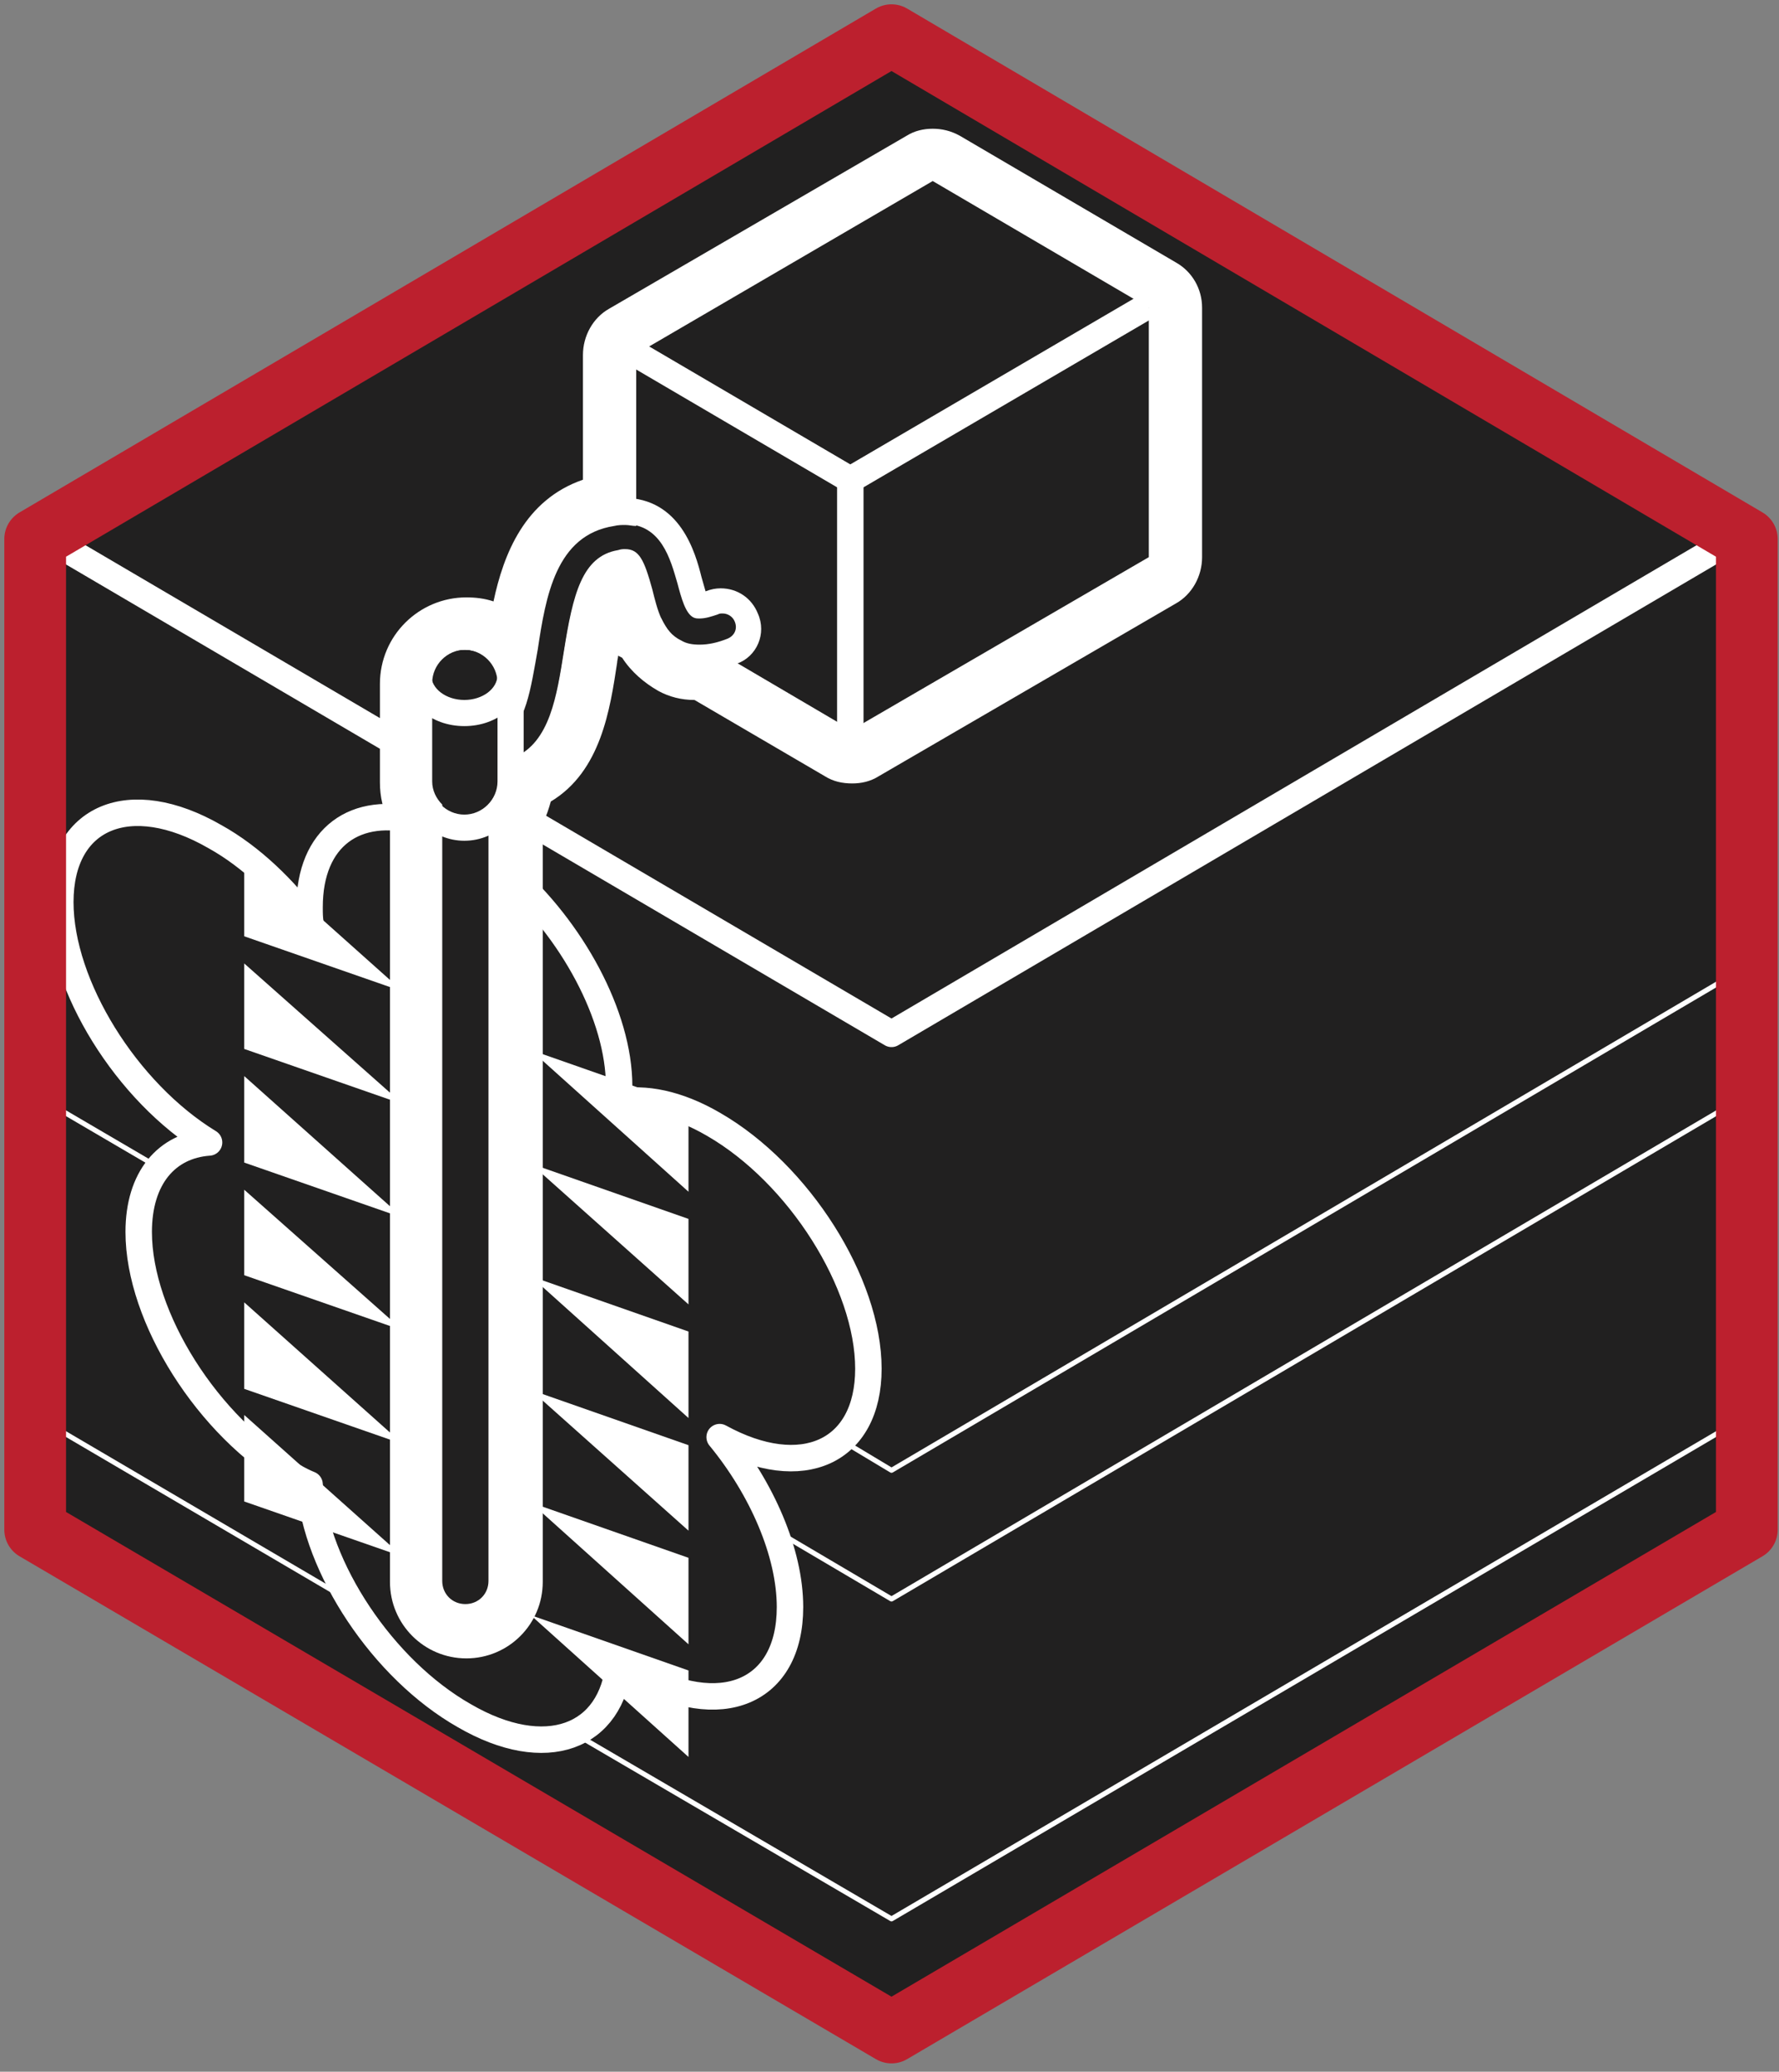 <?xml version="1.0" encoding="UTF-8"?> <svg xmlns="http://www.w3.org/2000/svg" width="177" height="206" viewBox="0 0 177 206" fill="none"><rect x="0" y="0" width="177" height="206" fill="#808080" stroke="none"/> <path d="M3.5 152.5L89 201.5L173 150V52L87 3.5L3 54L3.5 152.5Z" fill="#212020"></path> <path d="M114.2 30.4L84.6 47.701L63.1 35.101" stroke="white" stroke-width="2.632" stroke-miterlimit="10" stroke-linejoin="round"></path> <path d="M84.6 47.699V72.699" stroke="white" stroke-width="2.632" stroke-miterlimit="10" stroke-linejoin="round"></path> <path d="M41.5 75.101L3.5 52.801" stroke="white" stroke-width="2.632" stroke-miterlimit="10" stroke-linejoin="round"></path> <path d="M173.8 52.801L88.7 102.801L51.2 80.801" stroke="white" stroke-width="2.632" stroke-miterlimit="10" stroke-linejoin="round"></path> <path d="M15.8 116.101L3.5 108.9" stroke="white" stroke-width="0.497" stroke-miterlimit="10" stroke-linejoin="round"></path> <path d="M173.8 108.9L88.7 159L77 152.101" stroke="white" stroke-width="0.497" stroke-miterlimit="10" stroke-linejoin="round"></path> <path d="M173.8 96.1L88.7 146.2L83.7 143.2" stroke="white" stroke-width="0.497" stroke-miterlimit="10" stroke-linejoin="round"></path> <path d="M46.2 64.6C48 64.6 49.5 65.7 49.5 67.1C49.5 68.5 48 69.6 46.2 69.6C44.4 69.6 42.9 68.5 42.9 67.1C42.9 65.7 44.4 64.6 46.2 64.6ZM46.2 62C42.9 62 40.3 64.2 40.3 67.1C40.3 70 42.9 72.2 46.2 72.2C49.5 72.2 52.1 70 52.1 67.1C52.1 64.2 49.5 62 46.2 62Z" fill="white"></path> <path d="M75.4 61C74.8 59.5 73.4 58.5 71.7 58.5C71.2 58.5 70.7 58.6 70.2 58.8C70.1 58.4 69.9 57.8 69.8 57.4C69.2 55 67.7 49.5 62 49.5C61.5 49.5 61 49.5 60.5 49.6C52.8 50.9 51.6 58.5 50.8 64.1C50.6 65.2 50.4 66.9 50 68.3V73C52.2 72.1 52.7 68.4 53.4 64.5C54.2 59.2 55.2 53.1 61 52.2C61.4 52.1 61.8 52.1 62.1 52.1C65.8 52.1 66.7 55.6 67.4 58C67.8 59.5 68.2 61 69 61.4C69.2 61.5 69.4 61.5 69.6 61.5C70.2 61.5 70.8 61.3 71.4 61.1C71.6 61 71.7 61 71.9 61C72.4 61 72.9 61.3 73.1 61.8C73.4 62.5 73.1 63.2 72.4 63.5C71.4 63.9 70.5 64.1 69.6 64.1C68.9 64.1 68.3 64 67.8 63.7C65.9 62.8 65.4 60.6 64.9 58.6C64.1 55.7 63.6 54.6 62.2 54.6C62 54.6 61.8 54.6 61.5 54.7C57.9 55.3 57 59.1 56.1 64.8C55.4 69.2 54.7 73.8 51.2 75.3C51 75.4 50.9 75.4 50.7 75.4C50.5 75.4 50.3 75.3 50.1 75.3V78C50.3 78 50.5 78.1 50.7 78.1C51.2 78.1 51.8 78 52.2 77.8C57.1 75.7 57.9 70.2 58.7 65.3C59.6 59.6 60.3 57.8 61.7 57.4C61.8 57.7 62 58.3 62.3 59.3C62.9 61.6 63.7 64.6 66.6 66.1C67.5 66.6 68.5 66.8 69.6 66.8C70.8 66.8 72 66.5 73.3 66C75.3 65.3 76.3 63 75.4 61Z" fill="white"></path> <path d="M46.2 64.6C48 64.6 49.5 66.1 49.5 67.9V77.7C49.5 79.5 48 81 46.2 81C44.4 81 42.9 79.5 42.9 77.7V67.9C42.9 66.1 44.4 64.6 46.2 64.6ZM46.2 62C42.9 62 40.3 64.7 40.3 67.9V77.7C40.3 81 43 83.6 46.2 83.6C49.5 83.6 52.1 80.9 52.1 77.7V67.9C52.1 64.7 49.5 62 46.2 62Z" fill="white"></path> <path d="M92.8 18.001L114.3 30.601V55.401L84.7 72.601L70.4 64.201C70.2 64.201 69.9 64.301 69.7 64.301C69 64.301 68.4 64.201 67.9 63.901C66.9 63.401 66.3 62.501 65.8 61.501L63.3 60.001V55.101C63 54.901 62.7 54.801 62.2 54.801C62 54.801 61.8 54.801 61.5 54.901C57.9 55.501 57 59.301 56.1 65.001C55.4 69.401 54.7 74.001 51.2 75.501C51 75.601 50.9 75.601 50.7 75.601C50.7 75.601 50.6 75.601 50.5 75.601C50.4 75.601 50.1 75.601 49.6 75.701V77.701C49.6 78.601 49.2 79.401 48.6 80.001V157.201C48.6 158.501 47.6 159.501 46.3 159.501C45 159.501 44 158.501 44 157.201V80.001C43.4 79.401 43 78.601 43 77.701V67.901C43 66.101 44.5 64.601 46.3 64.601C48.1 64.601 49.6 66.101 49.6 67.901V73.301C50.1 73.101 50.1 73.101 50.1 73.101C52.3 72.201 52.8 68.501 53.5 64.601C54.3 59.301 55.3 53.201 61.1 52.301C61.5 52.201 61.9 52.201 62.2 52.201C62.6 52.201 62.9 52.301 63.3 52.301V35.201L92.8 18.001ZM92.8 12.801C91.9 12.801 91 13.001 90.2 13.501L60.6 30.701C59 31.601 58 33.401 58 35.301V47.701C52.2 49.701 50.1 55.101 49.1 59.801C48.2 59.501 47.3 59.401 46.4 59.401C41.7 59.401 37.8 63.201 37.8 68.001V77.801C37.8 79.201 38.1 80.601 38.8 81.801V157.301C38.8 161.501 42.2 164.901 46.4 164.901C50.6 164.901 54 161.501 54 157.301V81.801C54.4 81.101 54.6 80.401 54.8 79.701C59.8 76.701 60.7 70.501 61.4 65.901C61.4 65.701 61.5 65.401 61.5 65.201L61.9 65.401C62.8 66.801 64.1 67.901 65.5 68.701C66.6 69.301 67.8 69.601 69.1 69.601L82.1 77.201C82.9 77.701 83.8 77.901 84.8 77.901C85.7 77.901 86.6 77.701 87.4 77.201L117 60.001C118.6 59.101 119.6 57.301 119.6 55.401V30.601C119.6 28.701 118.6 27.001 117 26.101L95.5 13.501C94.6 13.001 93.7 12.801 92.8 12.801Z" fill="white"></path> <path d="M40.1 132.301L24.3 118.301V126.801L40.1 132.301Z" fill="white"></path> <path d="M40.1 98.6L24.3 84.5V93.1L40.1 98.6Z" fill="white"></path> <path d="M40.1 109.801L24.3 95.801V104.301L40.1 109.801Z" fill="white"></path> <path d="M40.1 121.1L24.3 107V115.6L40.1 121.1Z" fill="white"></path> <path d="M40.1 143.6L24.3 129.5V138.1L40.1 143.6Z" fill="white"></path> <path d="M40.1 154.799L24.3 140.699V149.299L40.1 154.799Z" fill="white"></path> <path d="M52.8 126.9L68.5 141V132.4L52.8 126.9Z" fill="white"></path> <path d="M52.8 160.602L68.5 174.702V166.102L52.8 160.602Z" fill="white"></path> <path d="M52.8 149.4L68.5 163.5V154.9L52.8 149.4Z" fill="white"></path> <path d="M52.8 138.201L68.5 152.201V143.701L52.8 138.201Z" fill="white"></path> <path d="M52.8 115.701L68.5 129.701V121.201L52.8 115.701Z" fill="white"></path> <path d="M52.8 104.4L68.5 118.5V109.9L52.8 104.4Z" fill="white"></path> <path d="M41.7 81.7C35.4 80 30.8 83.2 30.8 90.2C30.8 90.8 30.8 91.3 30.9 91.9C28.3 88.4 25 85.2 21.4 83.2C12.9 78.3 6 81.2 6 89.7C6 98 12.6 108.6 20.8 113.6C16.6 113.9 13.8 117.1 13.8 122.5C13.8 131 20.7 141.9 29.2 146.8C29.7 147.1 30.3 147.4 30.8 147.6C31.4 155.9 38.1 166 46.2 170.6C54.3 175.3 60.9 172.8 61.6 165.3C62.1 165.7 62.7 166 63.2 166.3C71.7 171.2 78.6 168.3 78.6 159.8C78.6 154.4 75.8 148 71.6 142.9C79.8 147.4 86.4 144.4 86.4 136.1C86.4 127.6 79.5 116.7 71 111.8C67.4 109.7 64.1 109.1 61.5 109.6C61.6 109.1 61.6 108.5 61.6 108C61.6 101 56.9 92.4 50.5 86.8" stroke="white" stroke-width="2.632" stroke-miterlimit="10" stroke-linejoin="round"></path> <path d="M56.7 172.101L88.7 190.801L173.8 140.801" stroke="white" stroke-width="0.497" stroke-miterlimit="10" stroke-linejoin="round"></path> <path d="M3.5 140.801L35.2 159.401" stroke="white" stroke-width="0.497" stroke-miterlimit="10" stroke-linejoin="round"></path> <path d="M3.5 152.1V53.6L88.7 3.5L173.8 53.6V152.1L88.7 202.1L3.5 152.1Z" stroke="#BC202E" stroke-width="6.142" stroke-miterlimit="10" stroke-linejoin="round"></path> </svg> 